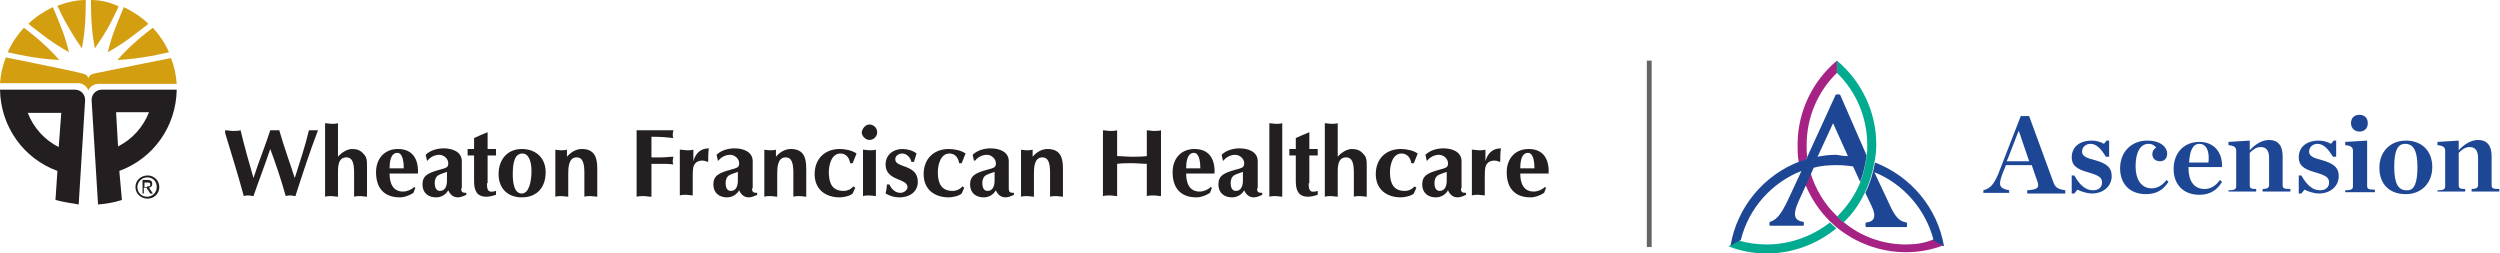 <?xml version="1.0" encoding="utf-8"?>
<!-- Generator: Adobe Illustrator 20.1.0, SVG Export Plug-In . SVG Version: 6.00 Build 0)  -->
<svg version="1.1" id="Layer_1" xmlns="http://www.w3.org/2000/svg" xmlns:xlink="http://www.w3.org/1999/xlink" x="0px" y="0px"
	 viewBox="0 0 387.6 39.3" style="enable-background:new 0 0 387.6 39.3;" xml:space="preserve">
<style type="text/css">
	.st0{fill:#D39E0F;}
	.st1{fill:#231F20;}
	.st2{fill:#1D4694;}
	.st3{fill:#A62385;}
	.st4{fill:#02AB90;}
	.st5{fill:none;stroke:#636566;stroke-width:0.75;}
</style>
<g>
	<g>
		<g>
			<g>
				<path class="st0" d="M4.4,3.7c0,0,1.9,1.5,3,2.3c1.5,1.1,3.3,2.1,3.3,2.1s-0.5-2.1-1.2-3.8C9,3,8.2,1.1,8.2,1.1
					C6.8,1.8,5.5,2.6,4.4,3.7z"/>
			</g>
			<g>
				<path class="st0" d="M13.3,0c0,0,0,2.1-0.1,3.6c-0.1,1.8-0.5,3.9-0.5,3.9s-1.2-1.7-2.1-3.3C9.8,2.9,8.9,0.9,8.9,0.9
					C10.2,0.4,11.7,0,13.3,0z"/>
			</g>
			<g>
				<path class="st0" d="M1.2,8.1c0,0,2.6,0.6,4.1,0.8c1.8,0.3,3.9,0.4,3.9,0.4S7.8,7.7,6.4,6.5c-1.1-1-2.7-2.2-2.7-2.2
					C2.7,5.4,1.8,6.7,1.2,8.1z"/>
			</g>
		</g>
		<g>
			<g>
				<path class="st0" d="M23,3.7c0,0-1.9,1.5-3,2.3c-1.5,1.1-3.3,2.1-3.3,2.1s0.5-2.1,1.2-3.8c0.5-1.3,1.3-3.2,1.3-3.2
					C20.6,1.8,21.9,2.6,23,3.7z"/>
			</g>
			<g>
				<path class="st0" d="M14.1,0c0,0,0,2.1,0.1,3.6c0.1,1.8,0.5,3.9,0.5,3.9s1.2-1.7,2.1-3.3c0.7-1.3,1.6-3.2,1.6-3.2
					C17.2,0.4,15.7,0,14.1,0z"/>
			</g>
			<g>
				<path class="st0" d="M26.2,8.1c0,0-2.6,0.6-4.1,0.8c-1.8,0.3-3.9,0.4-3.9,0.4s1.4-1.6,2.8-2.8c1.1-1,2.7-2.2,2.7-2.2
					C24.7,5.4,25.6,6.7,26.2,8.1z"/>
			</g>
		</g>
		<g>
			<path class="st0" d="M13.7,14c0,0,0.4-1,1.6-1c0.5,0,12.1,0,12.1,0c-0.1-1.4-0.4-2.8-0.9-4c0,0-10.5,2.1-11.9,2.4
				c-0.9,0.2-0.9,0.8-0.9,0.8s0-0.6-0.9-0.8C11.4,11,0.9,8.9,0.9,8.9c-0.5,1.3-0.8,2.6-0.9,4c0,0,11.6,0,12.1,0
				C13.3,12.9,13.7,14,13.7,14z"/>
		</g>
		<path class="st1" d="M8.9,26.5C3.7,24.6,0.1,19.7,0,13.9l11.6,0c0.9,0,1.6,0.7,1.6,1.6l-1,16.2C11,31.5,9.7,31.3,8.6,31L8.9,26.5z
			 M9.5,17.5H4.3c0.9,2.3,2.6,4.2,4.8,5.3L9.5,17.5z"/>
		<path class="st1" d="M18.9,31c-1.2,0.4-2.4,0.6-3.7,0.7l-1-16.2c0-0.9,0.7-1.6,1.6-1.6l11.6,0c-0.1,5.8-3.7,10.7-8.9,12.6L18.9,31
			z M18.3,22.7c2.2-1.1,3.9-3,4.8-5.3h-5.1L18.3,22.7z"/>
		<path class="st1" d="M21,29c0-1.1,0.9-1.8,1.9-1.8c1,0,1.8,0.8,1.8,1.8c0,1.1-0.9,1.8-1.8,1.8C21.8,30.8,21,30,21,29z M22.8,30.5
			c0.8,0,1.5-0.6,1.5-1.5c0-0.9-0.6-1.5-1.5-1.5c-0.8,0-1.5,0.7-1.5,1.5C21.3,29.9,22,30.5,22.8,30.5z M22.4,30h-0.3v-2.1h0.8
			c0.5,0,0.7,0.2,0.7,0.6c0,0.4-0.2,0.5-0.5,0.6l0.6,0.9h-0.4l-0.6-0.9h-0.4V30z M22.8,28.9c0.3,0,0.5,0,0.5-0.3
			c0-0.3-0.2-0.3-0.5-0.3h-0.4v0.7H22.8z"/>
	</g>
	<g>
		<g>
			<g>
				<path class="st1" d="M34.9,20.2c0.4,0,0.8,0.1,1.2,0.1c0.4,0,0.8,0,1.2-0.1c0.6,2.5,1.3,5,2,7.4c0.8-2.5,1.8-4.9,2.6-7.4
					c0.3,0,0.5,0,0.7,0c0.3,0,0.5,0,0.7,0c0.7,2.5,1.6,4.9,2.4,7.4c0.8-2.5,1.6-4.9,2.2-7.4c0.2,0,0.5,0,0.7,0c0.2,0,0.5,0,0.7,0
					c-1.3,3.4-2.4,6.8-3.5,10.2c-0.3,0-0.5-0.1-0.7-0.1c-0.3,0-0.5,0-0.8,0.1c-0.7-2.5-1.5-4.9-2.4-7.3c-0.8,2.4-1.7,4.7-2.6,7.3
					c-0.3,0-0.5-0.1-0.7-0.1c-0.3,0-0.5,0-0.8,0.1c-0.9-3.3-1.9-6.5-2.9-9.8L34.9,20.2z"/>
			</g>
		</g>
		<g>
			<g>
				<path class="st1" d="M52.4,24.3c0.5-0.6,1.4-1.2,2.2-1.2c0.7,0,1.3,0.2,1.7,0.7c0.6,0.5,0.6,1.2,0.6,1.9v4.8
					c-0.3,0-0.7-0.1-1-0.1c-0.3,0-0.7,0-1,0.1v-3.7c0-1.4-0.2-2.4-1.2-2.4c-1.4,0-1.3,1.7-1.3,2.7v3.4c-0.3,0-0.7-0.1-1-0.1
					c-0.3,0-0.7,0-1,0.1V19.1c0.3,0,0.7,0.1,1,0.1c0.3,0,0.7,0,1-0.1V24.3z"/>
			</g>
		</g>
		<g>
			<g>
				<path class="st1" d="M60.4,26.9c0,1.5,0.5,2.8,2.1,2.8c0.6,0,1.3-0.3,1.7-0.7l0.2,0.1l-0.3,0.8c-0.6,0.4-1.4,0.7-2.1,0.7
					c-2.5,0-3.7-1.5-3.7-3.9c0-2.1,1.3-3.6,3.4-3.6c2.3,0,3.2,1.6,3.1,3.8H60.4z M62.6,26.1c0-0.8-0.1-2.4-1-2.4
					c-1.1,0-1.2,1.6-1.2,2.4H62.6z"/>
			</g>
		</g>
		<g>
			<g>
				<path class="st1" d="M71.5,29.2c0,0.6,0.2,0.7,0.8,0.7v0.3c-0.4,0.2-0.9,0.4-1.3,0.4c-0.7,0-1.2-0.4-1.5-1.1
					c-0.4,0.7-1.1,1.1-1.9,1.1c-1.2,0-2.1-0.7-2.1-2c0-1.4,0.9-1.8,2.7-2.3c0.4-0.1,0.8-0.2,1.1-0.4c0.2-0.2,0.2-0.4,0.2-0.6
					c0-0.7-0.7-1.3-1.4-1.3c-1,0-1.7,0.7-1.8,0.9h-0.1l-0.2-0.9c0.7-0.7,1.8-1,2.8-1c1.3,0,2.8,0.5,2.8,2V29.2z M69.4,26.6
					c-0.4,0.2-1,0.3-1.5,0.6c-0.4,0.3-0.5,0.8-0.5,1.2c0,0.6,0.2,1.2,0.8,1.2c0.9,0,1.1-0.9,1.1-1.6V26.6z"/>
			</g>
		</g>
		<g>
			<g>
				<path class="st1" d="M75.5,28.4c0,1,0.1,1.6,1.4,1.2v0.6c-0.6,0.2-1.1,0.3-1.5,0.3c-1.5,0-1.9-1-1.9-2.4v-4h-1c0-0.3,0-0.6,0-1
					h1v-1.7c0.7-0.3,1.3-0.6,2.1-0.9v2.6h1.3c0,0.3,0,0.6,0,1h-1.3V28.4z"/>
			</g>
		</g>
		<g>
			<g>
				<path class="st1" d="M77.3,27c0-2.3,1.4-3.9,3.6-3.9c2.2,0,3.7,1.4,3.7,3.6c0,2.3-1.3,3.9-3.7,3.9C78.7,30.6,77.3,29.2,77.3,27z
					 M79.5,27c0,1,0.1,3,1.4,3c1.1,0,1.5-1.8,1.5-3.5c0-1.4-0.4-2.7-1.4-2.7C79.8,23.8,79.5,25.2,79.5,27z"/>
			</g>
		</g>
		<g>
			<g>
				<path class="st1" d="M85.9,23.2c0.3,0,0.7,0.1,1,0.1c0.3,0,0.7,0,1-0.1v1.1c0.6-0.7,1.4-1.2,2.3-1.2c1.9,0,2.4,1.2,2.4,3v4.4
					c-0.3,0-0.7-0.1-1-0.1c-0.3,0-0.7,0-1,0.1v-3.7c0-1.4-0.2-2.4-1.2-2.4c-1.3,0-1.3,1.7-1.3,2.7v3.4c-0.3,0-0.7-0.1-1-0.1
					c-0.3,0-0.7,0-1,0.1V23.2z"/>
			</g>
		</g>
		<g>
			<g>
				<path class="st1" d="M100.9,30.5c-0.4,0-0.7-0.1-1.1-0.1c-0.4,0-0.7,0-1.1,0.1V20.2h5.7c0,0.2-0.1,0.4-0.1,0.6
					c0,0.2,0,0.4,0.1,0.6c-0.9-0.1-1.9-0.2-3.4-0.2v3.2h1.6c0.6,0,1.2-0.1,1.8-0.1c0,0.2-0.1,0.4-0.1,0.6c0,0.2,0,0.4,0.1,0.6
					c-0.6-0.1-1.2-0.1-1.8-0.1h-1.6V30.5z"/>
			</g>
		</g>
		<g>
			<g>
				<path class="st1" d="M105.5,23.2c0.3,0,0.7,0.1,1,0.1s0.7,0,1-0.1v1.8c0.3-1.1,1-2,2.4-2c-0.1,0.7-0.1,1.4-0.1,2l-0.1,0.1
					c-0.2-0.1-0.5-0.2-0.8-0.2c-0.7,0-1.2,0.3-1.4,1c-0.1,0.4-0.1,1.3-0.1,1.7v2.7c-0.3,0-0.7-0.1-1-0.1s-0.7,0-1,0.1V23.2z"/>
			</g>
		</g>
		<g>
			<g>
				<path class="st1" d="M116.6,29.2c0,0.6,0.2,0.7,0.8,0.7v0.3c-0.4,0.2-0.9,0.4-1.3,0.4c-0.7,0-1.2-0.4-1.5-1.1
					c-0.4,0.7-1.1,1.1-1.9,1.1c-1.2,0-2.1-0.7-2.1-2c0-1.4,0.9-1.8,2.7-2.3c0.4-0.1,0.8-0.2,1.1-0.4c0.2-0.2,0.2-0.4,0.2-0.6
					c0-0.7-0.7-1.3-1.4-1.3c-1,0-1.7,0.7-1.8,0.9h-0.1l-0.2-0.9c0.7-0.7,1.8-1,2.8-1c1.3,0,2.8,0.5,2.8,2V29.2z M114.5,26.6
					c-0.4,0.2-1,0.3-1.5,0.6c-0.4,0.3-0.5,0.8-0.5,1.2c0,0.6,0.2,1.2,0.8,1.2c0.9,0,1.1-0.9,1.1-1.6V26.6z"/>
			</g>
		</g>
		<g>
			<g>
				<path class="st1" d="M118.3,23.2c0.3,0,0.7,0.1,1,0.1c0.3,0,0.7,0,1-0.1v1.1c0.6-0.7,1.4-1.2,2.3-1.2c1.9,0,2.4,1.2,2.4,3v4.4
					c-0.3,0-0.7-0.1-1-0.1s-0.7,0-1,0.1v-3.7c0-1.4-0.2-2.4-1.2-2.4c-1.3,0-1.3,1.7-1.3,2.7v3.4c-0.3,0-0.7-0.1-1-0.1
					c-0.3,0-0.7,0-1,0.1V23.2z"/>
			</g>
		</g>
		<g>
			<g>
				<path class="st1" d="M132.2,25.3h-0.4c-0.1-0.8-0.6-1.5-1.5-1.5c-1.4,0-1.8,1.8-1.8,2.9c0,1.8,0.6,2.9,2.3,2.9
					c0.6,0,1.2-0.3,1.5-0.7l0.3,0.2l-0.4,0.9c-0.4,0.4-1.5,0.6-2,0.6c-2.3,0-3.9-1.3-3.9-3.6c0-2.4,1.6-3.9,3.9-3.9
					c0.8,0,1.9,0.2,2.6,0.7L132.2,25.3z"/>
			</g>
		</g>
		<g>
			<g>
				<path class="st1" d="M134.8,19.3c0.6,0,1.2,0.5,1.2,1.2s-0.6,1.2-1.2,1.2c-0.6,0-1.2-0.6-1.2-1.2
					C133.7,19.9,134.2,19.3,134.8,19.3z M133.8,23.2c0.3,0,0.7,0.1,1,0.1c0.3,0,0.7,0,1-0.1v7.2c-0.3,0-0.7-0.1-1-0.1
					c-0.3,0-0.7,0-1,0.1V23.2z"/>
			</g>
		</g>
		<g>
			<g>
				<path class="st1" d="M137.9,28.6c0.3,0.7,0.9,1.3,1.7,1.3c0.5,0,1.1-0.4,1.1-0.9c0-1.4-3.4-0.9-3.4-3.5c0-1.5,1.2-2.4,2.6-2.4
					c0.7,0,1.6,0.2,2.2,0.7c-0.1,0.4-0.3,0.9-0.4,1.3h-0.4c-0.1-0.6-0.7-1.3-1.4-1.3c-0.5,0-1.1,0.3-1.1,0.9c0,1.4,3.5,0.7,3.5,3.5
					c0,1.4-1.1,2.4-2.9,2.4c-0.7,0-1.4-0.2-2.1-0.6c0.1-0.5,0.2-0.9,0.2-1.4H137.9z"/>
			</g>
		</g>
		<g>
			<g>
				<path class="st1" d="M149.1,25.3h-0.4c-0.1-0.8-0.6-1.5-1.5-1.5c-1.4,0-1.8,1.8-1.8,2.9c0,1.8,0.6,2.9,2.3,2.9
					c0.6,0,1.2-0.3,1.5-0.7l0.3,0.2l-0.4,0.9c-0.4,0.4-1.5,0.6-2,0.6c-2.3,0-3.9-1.3-3.9-3.6c0-2.4,1.6-3.9,3.9-3.9
					c0.8,0,1.9,0.2,2.6,0.7L149.1,25.3z"/>
			</g>
		</g>
		<g>
			<g>
				<path class="st1" d="M156.4,29.2c0,0.6,0.2,0.7,0.8,0.7v0.3c-0.4,0.2-0.9,0.4-1.3,0.4c-0.7,0-1.2-0.4-1.5-1.1
					c-0.4,0.7-1.1,1.1-1.9,1.1c-1.2,0-2.1-0.7-2.1-2c0-1.4,0.9-1.8,2.7-2.3c0.4-0.1,0.8-0.2,1.1-0.4c0.2-0.2,0.2-0.4,0.2-0.6
					c0-0.7-0.7-1.3-1.4-1.3c-1,0-1.7,0.7-1.8,0.9H151l-0.2-0.9c0.7-0.7,1.8-1,2.8-1c1.3,0,2.8,0.5,2.8,2V29.2z M154.3,26.6
					c-0.4,0.2-1,0.3-1.5,0.6c-0.4,0.3-0.5,0.8-0.5,1.2c0,0.6,0.2,1.2,0.8,1.2c0.9,0,1.1-0.9,1.1-1.6V26.6z"/>
			</g>
		</g>
		<g>
			<g>
				<path class="st1" d="M158.1,23.2c0.3,0,0.7,0.1,1,0.1c0.3,0,0.7,0,1-0.1v1.1c0.6-0.7,1.4-1.2,2.3-1.2c1.9,0,2.4,1.2,2.4,3v4.4
					c-0.3,0-0.7-0.1-1-0.1c-0.3,0-0.7,0-1,0.1v-3.7c0-1.4-0.2-2.4-1.2-2.4c-1.3,0-1.3,1.7-1.3,2.7v3.4c-0.3,0-0.7-0.1-1-0.1
					s-0.7,0-1,0.1V23.2z"/>
			</g>
		</g>
		<g>
			<g>
				<path class="st1" d="M171,20.2c0.4,0,0.7,0.1,1.1,0.1c0.4,0,0.7,0,1.1-0.1v4c0.8,0,1.5,0.1,2.3,0.1c0.8,0,1.5,0,2.3-0.1v-4
					c0.4,0,0.7,0.1,1.1,0.1s0.7,0,1.1-0.1v10.2c-0.4,0-0.7-0.1-1.1-0.1s-0.7,0-1.1,0.1v-5c-0.8,0-1.5-0.1-2.3-0.1
					c-0.8,0-1.5,0-2.3,0.1v5c-0.4,0-0.7-0.1-1.1-0.1c-0.4,0-0.7,0-1.1,0.1V20.2z"/>
			</g>
		</g>
		<g>
			<g>
				<path class="st1" d="M183.9,26.9c0,1.5,0.5,2.8,2.1,2.8c0.6,0,1.3-0.3,1.7-0.7l0.2,0.1l-0.3,0.8c-0.6,0.4-1.4,0.7-2.1,0.7
					c-2.5,0-3.7-1.5-3.7-3.9c0-2.1,1.3-3.6,3.4-3.6c2.3,0,3.2,1.6,3.1,3.8H183.9z M186.1,26.1c0-0.8-0.1-2.4-1-2.4
					c-1.1,0-1.2,1.6-1.2,2.4H186.1z"/>
			</g>
		</g>
		<g>
			<g>
				<path class="st1" d="M194.9,29.2c0,0.6,0.2,0.7,0.8,0.7v0.3c-0.4,0.2-0.9,0.4-1.3,0.4c-0.7,0-1.2-0.4-1.5-1.1
					c-0.4,0.7-1.1,1.1-1.9,1.1c-1.2,0-2.1-0.7-2.1-2c0-1.4,0.9-1.8,2.7-2.3c0.4-0.1,0.8-0.2,1.1-0.4c0.2-0.2,0.2-0.4,0.2-0.6
					c0-0.7-0.7-1.3-1.4-1.3c-1,0-1.7,0.7-1.8,0.9h-0.1l-0.2-0.9c0.7-0.7,1.8-1,2.8-1c1.3,0,2.8,0.5,2.8,2V29.2z M192.8,26.6
					c-0.4,0.2-1,0.3-1.5,0.6c-0.4,0.3-0.5,0.8-0.5,1.2c0,0.6,0.2,1.2,0.8,1.2c0.9,0,1.1-0.9,1.1-1.6V26.6z"/>
			</g>
		</g>
		<g>
			<g>
				<path class="st1" d="M198.8,30.5c-0.3,0-0.7-0.1-1-0.1c-0.3,0-0.7,0-1,0.1V19.1c0.3,0,0.7,0.1,1,0.1c0.3,0,0.7,0,1-0.1V30.5z"/>
			</g>
		</g>
		<g>
			<g>
				<path class="st1" d="M202.9,28.4c0,1,0.1,1.6,1.4,1.2v0.6c-0.6,0.2-1.1,0.3-1.5,0.3c-1.5,0-1.9-1-1.9-2.4v-4h-1c0-0.3,0-0.6,0-1
					h1v-1.7c0.7-0.3,1.3-0.6,2.1-0.9v2.6h1.3c0,0.3,0,0.6,0,1h-1.3V28.4z"/>
			</g>
		</g>
		<g>
			<g>
				<path class="st1" d="M207.4,24.3c0.5-0.6,1.4-1.2,2.2-1.2c0.7,0,1.3,0.2,1.7,0.7c0.6,0.5,0.6,1.2,0.6,1.9v4.8
					c-0.3,0-0.7-0.1-1-0.1c-0.3,0-0.7,0-1,0.1v-3.7c0-1.4-0.2-2.4-1.2-2.4c-1.4,0-1.3,1.7-1.3,2.7v3.4c-0.3,0-0.7-0.1-1-0.1
					c-0.3,0-0.7,0-1,0.1V19.1c0.3,0,0.7,0.1,1,0.1c0.3,0,0.7,0,1-0.1V24.3z"/>
			</g>
		</g>
		<g>
			<g>
				<path class="st1" d="M219.2,25.3h-0.4c-0.1-0.8-0.6-1.5-1.5-1.5c-1.4,0-1.8,1.8-1.8,2.9c0,1.8,0.6,2.9,2.3,2.9
					c0.6,0,1.2-0.3,1.5-0.7l0.3,0.2l-0.4,0.9c-0.4,0.4-1.5,0.6-2,0.6c-2.3,0-3.9-1.3-3.9-3.6c0-2.4,1.6-3.9,3.9-3.9
					c0.8,0,1.9,0.2,2.6,0.7L219.2,25.3z"/>
			</g>
		</g>
		<g>
			<g>
				<path class="st1" d="M226.5,29.2c0,0.6,0.2,0.7,0.8,0.7v0.3c-0.4,0.2-0.9,0.4-1.3,0.4c-0.7,0-1.2-0.4-1.5-1.1
					c-0.4,0.7-1.1,1.1-1.9,1.1c-1.2,0-2.1-0.7-2.1-2c0-1.4,0.9-1.8,2.7-2.3c0.4-0.1,0.8-0.2,1.1-0.4c0.2-0.2,0.2-0.4,0.2-0.6
					c0-0.7-0.7-1.3-1.4-1.3c-1,0-1.7,0.7-1.8,0.9h-0.1l-0.2-0.9c0.7-0.7,1.8-1,2.8-1c1.3,0,2.8,0.5,2.8,2V29.2z M224.4,26.6
					c-0.4,0.2-1,0.3-1.5,0.6c-0.4,0.3-0.5,0.8-0.5,1.2c0,0.6,0.2,1.2,0.8,1.2c0.9,0,1.1-0.9,1.1-1.6V26.6z"/>
			</g>
		</g>
		<g>
			<g>
				<path class="st1" d="M228.3,23.2c0.3,0,0.7,0.1,1,0.1c0.3,0,0.7,0,1-0.1v1.8c0.3-1.1,1-2,2.4-2c-0.1,0.7-0.1,1.4-0.1,2l-0.1,0.1
					c-0.2-0.1-0.5-0.2-0.8-0.2c-0.7,0-1.2,0.3-1.4,1c-0.1,0.4-0.1,1.3-0.1,1.7v2.7c-0.3,0-0.7-0.1-1-0.1c-0.3,0-0.7,0-1,0.1V23.2z"
					/>
			</g>
		</g>
		<g>
			<g>
				<path class="st1" d="M235.7,26.9c0,1.5,0.5,2.8,2.1,2.8c0.6,0,1.3-0.3,1.7-0.7l0.2,0.1l-0.3,0.8c-0.6,0.4-1.4,0.7-2.1,0.7
					c-2.5,0-3.7-1.5-3.7-3.9c0-2.1,1.3-3.6,3.4-3.6c2.3,0,3.2,1.6,3.1,3.8H235.7z M237.9,26.1c0-0.8-0.1-2.4-1-2.4
					c-1.1,0-1.2,1.6-1.2,2.4H237.9z"/>
			</g>
		</g>
	</g>
</g>
<g>
	<path class="st2" d="M310.4,27.1c-0.6,1.7-0.4,2.1,1.1,2.4v0.4h-4v-0.4c1.1-0.3,1.6-0.9,2.3-2.5l3.5-9h1.3l3.7,10.1
		c0.3,0.9,0.6,1.2,1.9,1.4v0.5h-5.9v-0.5c1.6-0.1,1.9-0.4,1.6-1.3l-0.9-2.6H311L310.4,27.1z M313,20.3L313,20.3
		c-0.1,0-1.8,4.7-1.9,4.7h3.5L313,20.3z M321.1,27.2h0.5c0.9,1.6,1.8,2.3,2.9,2.3c0.9,0,1.4-0.5,1.4-1.2c0-0.8-0.5-1.1-2.2-1.6
		c-1.8-0.5-2.5-1.1-2.5-2.3c0-1.6,1.2-2.6,3.1-2.6c0.7,0,1.4,0.2,1.9,0.5l0.4-0.5h0.4v2.5h-0.5c-0.8-1.3-1.5-2-2.4-2
		c-0.7,0-1.3,0.5-1.3,1.2c0,0.7,0.7,1,1.9,1.3c1.8,0.5,2.7,1.1,2.7,2.5c0,1.5-1.2,2.7-3.1,2.7c-0.6,0-1.7-0.3-2.2-0.6l-0.5,0.6h-0.4
		V27.2z M328.7,26.1c0-2.6,1.8-4.3,4.2-4.3c2.2,0,3.1,1.1,3.1,2c0,0.7-0.4,1.2-1.1,1.2c-0.8,0-1.2-0.5-1.2-1.1c0-0.5,0.3-0.9,0.6-1
		c-0.2-0.3-0.6-0.6-1.2-0.6c-1.2,0-2,1.2-2,3.5c0,1.9,0.8,3.4,2.5,3.4c0.9,0,1.7-0.5,2.3-1.3l0.3,0.3c-0.8,1.2-1.8,1.9-3.5,1.9
		C330.2,30.1,328.7,28.5,328.7,26.1z M339.3,26c0,2,0.8,3.3,2.5,3.3c1,0,1.7-0.5,2.4-1.4l0.3,0.3c-0.7,1.2-1.8,2-3.5,2
		c-2.5,0-4-1.6-4-4c0-2.6,1.7-4.2,4-4.2c2.4,0,3.6,1.8,3.5,3.9h-5.2C339.3,25.8,339.3,25.9,339.3,26z M342.4,25.2
		c0.2-1.7-0.3-2.9-1.4-2.9c-1,0-1.5,1-1.6,2.9L342.4,25.2z M345.5,29.5c1,0,1.2-0.2,1.2-0.6v-5.5c0-0.5-0.2-0.8-1.2-0.9V22l3.3-0.2
		v1.5c0.8-0.9,1.9-1.6,3-1.6c1.4,0,2.1,0.9,2.1,2.5v4.5c0,0.5,0.2,0.6,1.2,0.6v0.4h-4.3v-0.4c0.7,0,1-0.2,1-0.6v-4.2
		c0-1.1-0.4-1.7-1.3-1.7c-0.7,0-1.2,0.4-1.7,0.9v5c0,0.5,0.2,0.6,1,0.6v0.4h-4.3V29.5z M356.3,27.2h0.5c0.9,1.6,1.8,2.3,2.9,2.3
		c0.9,0,1.4-0.5,1.4-1.2c0-0.8-0.5-1.1-2.2-1.6c-1.8-0.5-2.5-1.1-2.5-2.3c0-1.6,1.2-2.6,3.1-2.6c0.7,0,1.4,0.2,1.9,0.5l0.4-0.5h0.4
		v2.5h-0.5c-0.8-1.3-1.5-2-2.4-2c-0.7,0-1.3,0.5-1.3,1.2c0,0.7,0.7,1,1.9,1.3c1.8,0.5,2.7,1.1,2.7,2.5c0,1.5-1.2,2.7-3.1,2.7
		c-0.6,0-1.7-0.3-2.2-0.6l-0.5,0.6h-0.4V27.2z M363.6,29.5c1,0,1.2-0.2,1.2-0.6v-5.5c0-0.5-0.2-0.8-1.2-0.9V22l3.4-0.2v7
		c0,0.5,0.2,0.6,1.2,0.6v0.4h-4.6V29.5z M364.5,19.1c0-0.8,0.5-1.3,1.3-1.3c0.8,0,1.3,0.5,1.3,1.3c0,0.8-0.5,1.3-1.3,1.3
		C365.1,20.4,364.5,19.9,364.5,19.1z M368.9,26c0-2.5,1.7-4.2,4.1-4.2c2.5,0,4.1,1.6,4.1,4.1c0,2.5-1.7,4.2-4.1,4.2
		C370.4,30.1,368.9,28.5,368.9,26z M374.8,25.9c0-2.5-0.6-3.6-1.9-3.6c-1.2,0-1.7,1.1-1.7,3.6c0,2.5,0.6,3.6,1.9,3.6
		C374.3,29.6,374.8,28.4,374.8,25.9z M377.9,29.5c1,0,1.2-0.2,1.2-0.6v-5.5c0-0.5-0.2-0.8-1.2-0.9V22l3.3-0.2v1.5
		c0.8-0.9,1.9-1.6,3-1.6c1.4,0,2.1,0.9,2.1,2.5v4.5c0,0.5,0.2,0.6,1.2,0.6v0.4h-4.3v-0.4c0.7,0,1-0.2,1-0.6v-4.2
		c0-1.1-0.4-1.7-1.3-1.7c-0.7,0-1.2,0.4-1.7,0.9v5c0,0.5,0.2,0.6,1,0.6v0.4h-4.3V29.5z"/>
	<g>
		<path class="st3" d="M279.9,24.8c-0.4,0.1-0.7,0.2-1,0.4c-0.2-0.9-0.2-1.8-0.2-2.8c0-5.2,2.4-9.9,6.1-13v1.9
			c-2.9,2.8-4.7,6.8-4.7,11.2c0,0.6,0,1.3,0.1,1.9L279.9,24.8z M295.5,37.9c-3.7,0-7.1-1.3-9.7-3.5c-0.4-0.3-0.7-0.6-1-0.9
			c-1.9-1.8-3.3-4.1-4.1-6.7l-0.8,1.8c0.9,2.2,2.2,4.1,3.8,5.7c0.3,0.3,0.7,0.6,1,0.9c2.9,2.4,6.7,3.9,10.8,3.9
			c2.1,0,4.1-0.4,5.9-1.1l-1.6-0.9C298.4,37.7,297,37.9,295.5,37.9z"/>
		<path class="st4" d="M283.7,34.5c0.3,0.3,0.7,0.6,1,0.9c-2.9,2.4-6.7,3.9-10.8,3.9c-2.1,0-4.1-0.4-5.9-1.1l1.6-0.9
			c1.4,0.4,2.8,0.6,4.3,0.6C277.6,37.9,281,36.6,283.7,34.5z M290.9,22.4c0-5.2-2.4-9.9-6.1-13v1.9c2.9,2.8,4.7,6.8,4.7,11.2
			c0,0.6,0,1.1-0.1,1.7c-0.2,1.4-0.5,2.8-1,4.1c-0.8,2-2.1,3.8-3.6,5.3c0.3,0.3,0.7,0.6,1,0.9c1.4-1.3,2.5-2.9,3.3-4.6
			c0.7-1.4,1.2-3,1.5-4.7C290.8,24.3,290.9,23.4,290.9,22.4z"/>
		<path class="st2" d="M301.4,38.2l-1.6-0.9c-1.2-4.8-4.7-8.8-9.2-10.6l2.3,4.9c1,2.2,1.6,2.7,2.7,2.9c0.1,0,0.1,0.7,0,0.7h-6.3
			c-0.1,0-0.1-0.7,0-0.7c1.2-0.1,1.7-0.8,0.9-2.5l-1-2.1c0.7-1.4,1.2-3,1.5-4.7C296.2,27.3,300.4,32.2,301.4,38.2z M289.4,24.1
			c-0.2,1.4-0.5,2.8-1,4.1l-1.1-2.4c-0.8-0.1-1.6-0.2-2.5-0.2c-1.3,0-2.5,0.1-3.6,0.4l-0.4,0.9l-0.8,1.8l-1.1,2.4
			c-1.1,2.4-0.6,3.1,0.7,3.3c0.1,0,0.1,0.6,0,0.6h-5.2c-0.1,0-0.1-0.6,0-0.6c0.9-0.3,1.6-0.8,2.9-3.6l2-4.3
			c-4.6,1.8-8.2,5.8-9.4,10.7l-1.6,0.9c1-6,5.2-11,10.8-13.1c0.3-0.1,0.7-0.2,1-0.4l0.2-0.5l4.3-9.4c0.1-0.1,0.6-0.1,0.7,0
			L289.4,24.1z M286.5,24.2l-2.3-5.1l-2.4,5.2c1-0.2,1.9-0.3,2.9-0.3C285.3,24.1,285.9,24.2,286.5,24.2z"/>
	</g>
</g>
<line class="st5" x1="255.7" y1="9.4" x2="255.7" y2="38.3"/>
</svg>
